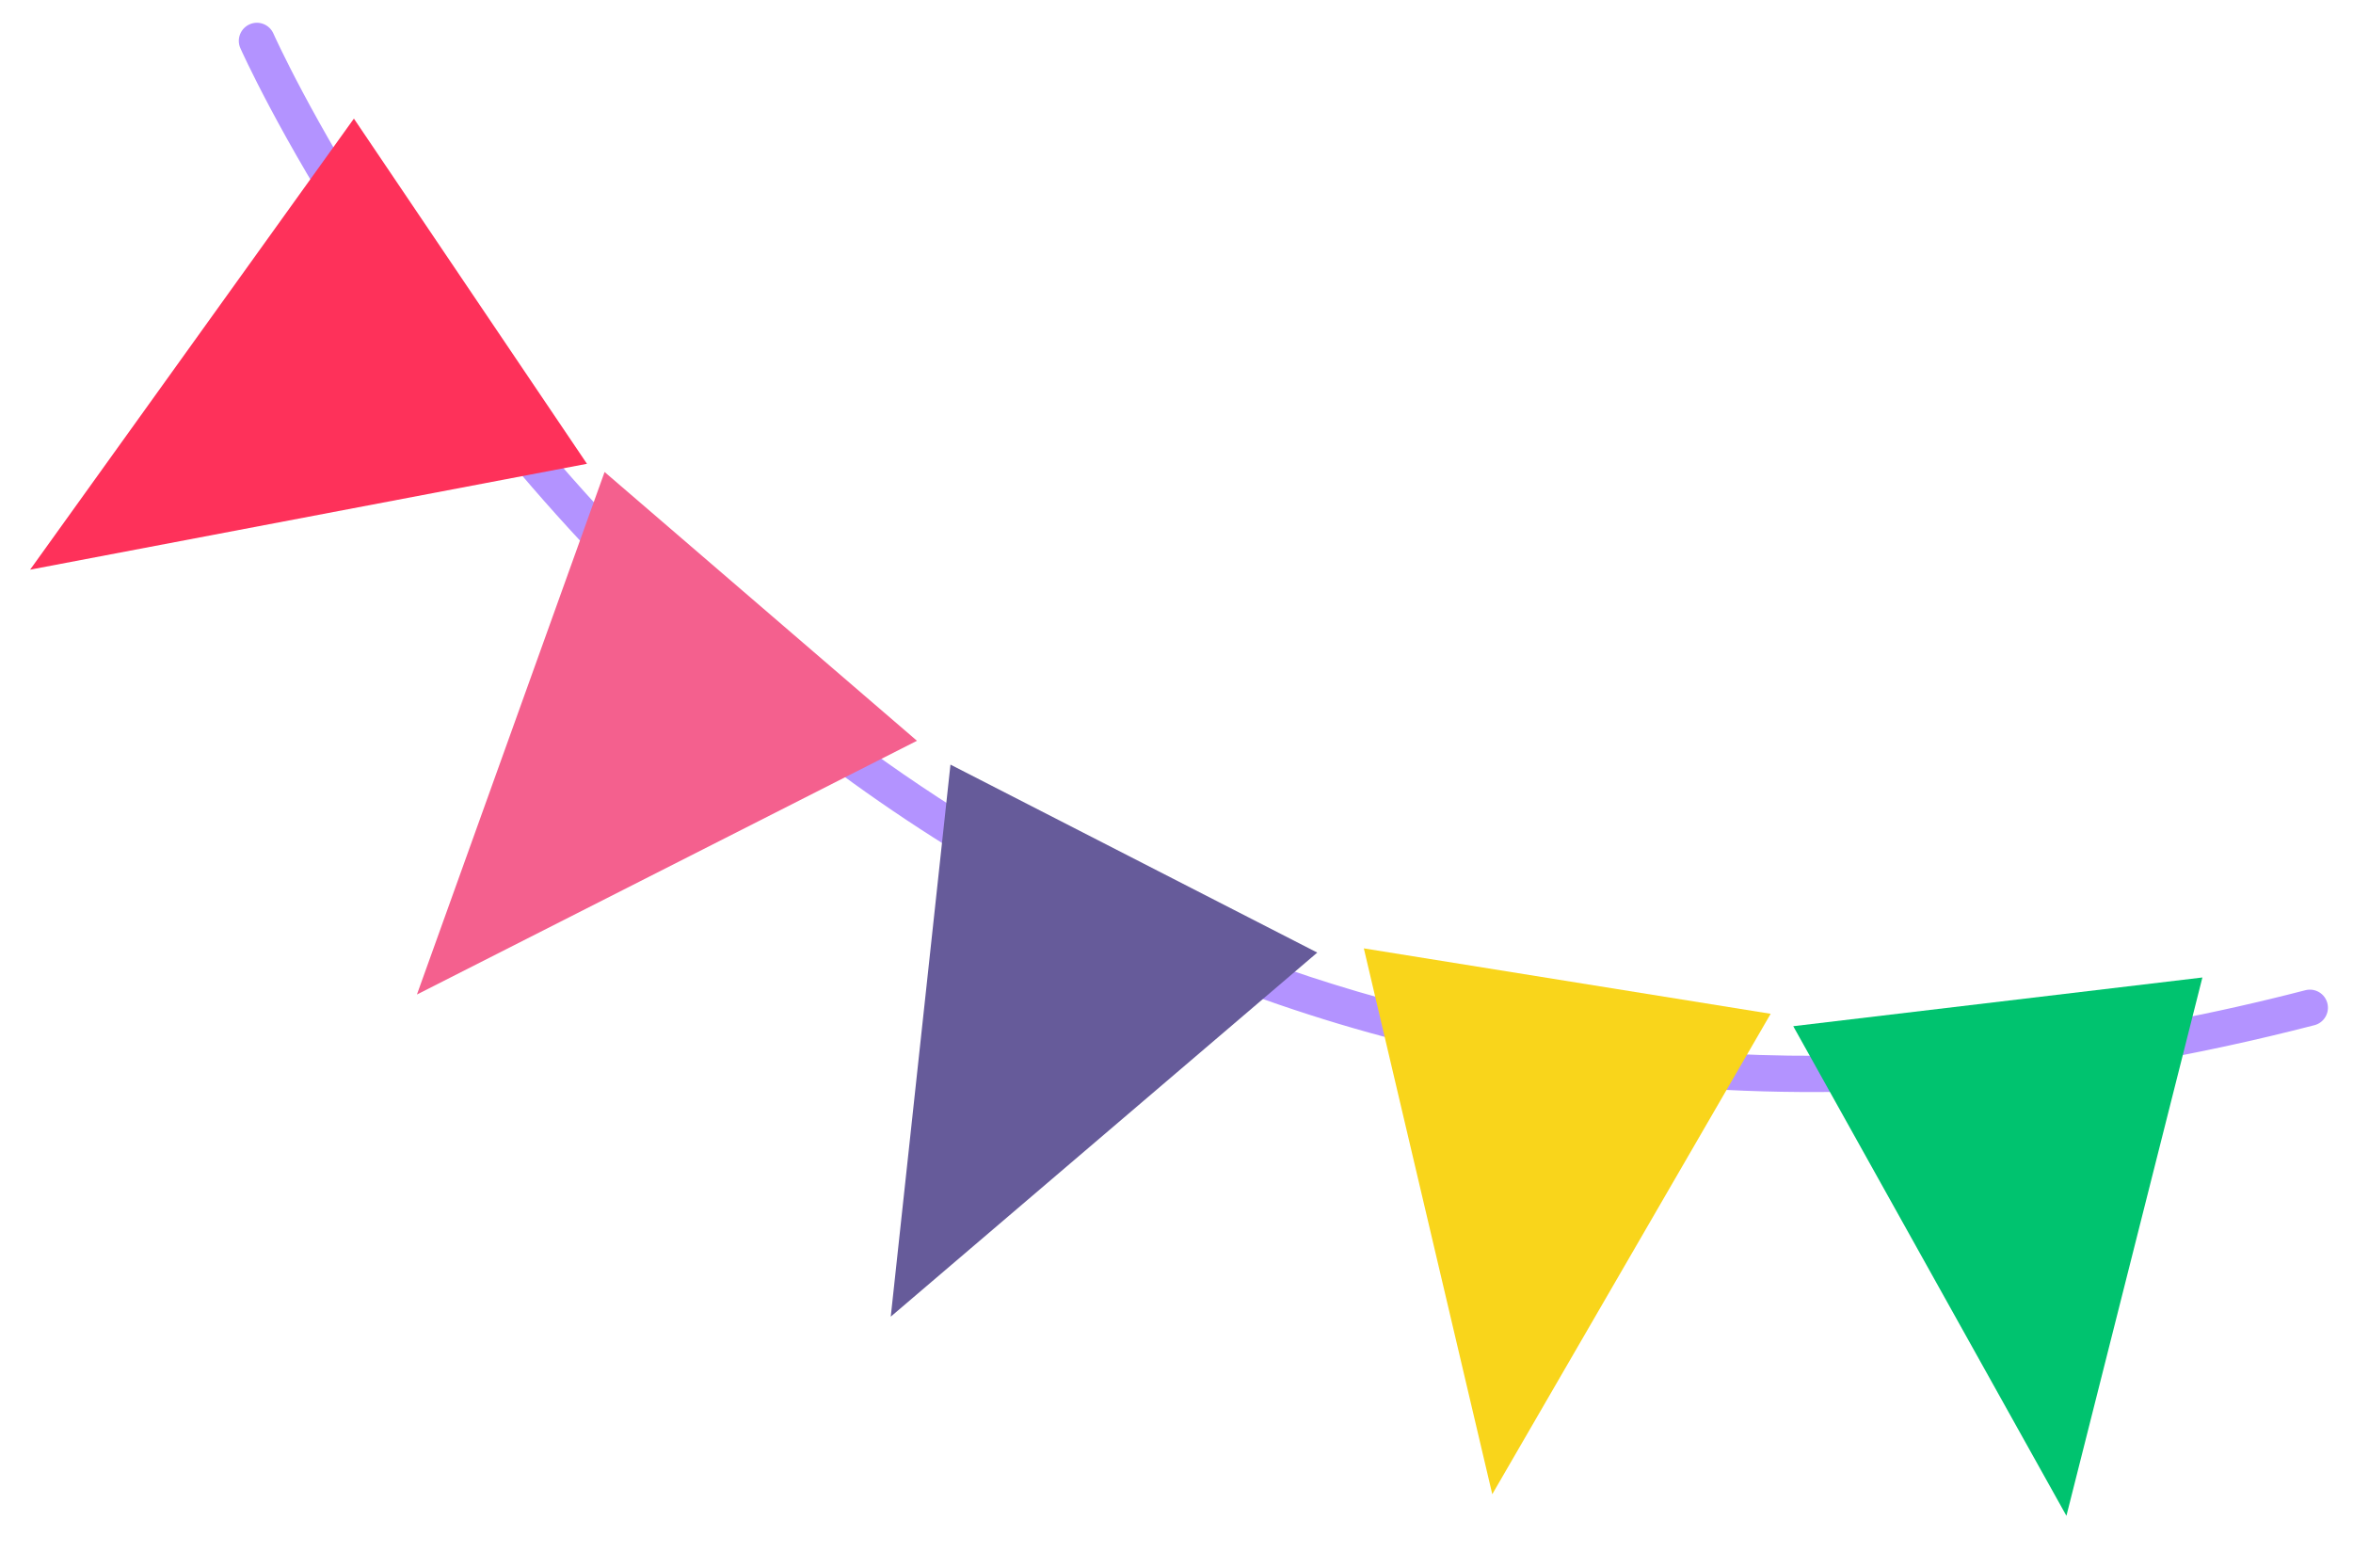 <?xml version="1.0" encoding="UTF-8"?><svg id="Layer_1" xmlns="http://www.w3.org/2000/svg" viewBox="0 0 284.5 189.61"><path d="M140.75,116.1c-21.65-9.37-39.38-21.73-53.32-33.92C47.57,47.32,29.24,6.23,29.06,5.82c-.49-1.1.02-2.39,1.12-2.88,1.1-.49,2.39.01,2.88,1.12.18.4,18.19,40.72,57.37,74.93,36.04,31.47,97.97,64.09,188.31,40.74,1.17-.3,2.36.4,2.66,1.57.3,1.17-.4,2.36-1.57,2.66-57.35,14.82-103.51,7.52-139.08-7.87Z" style="fill:#b393ff;"/><polygon points="266.29 118.19 216.82 124.08 249.85 183.28 266.29 118.19" style="fill:#00c36f;"/><polygon points="214.09 122.58 164.9 114.67 180.43 180.67 214.09 122.58" style="fill:#f9d51b;"/><polygon points="42.79 14.34 70.97 56.08 3.64 68.88 42.79 14.34" style="fill:#fe315a;"/><polygon points="73.1 57.07 110.87 89.57 50.41 120.25 73.1 57.07" style="fill:#f4608e;"/><polygon points="114.92 92.45 159.27 115.18 107.7 159.2 114.92 92.45" style="fill:#665b9a;"/></svg>